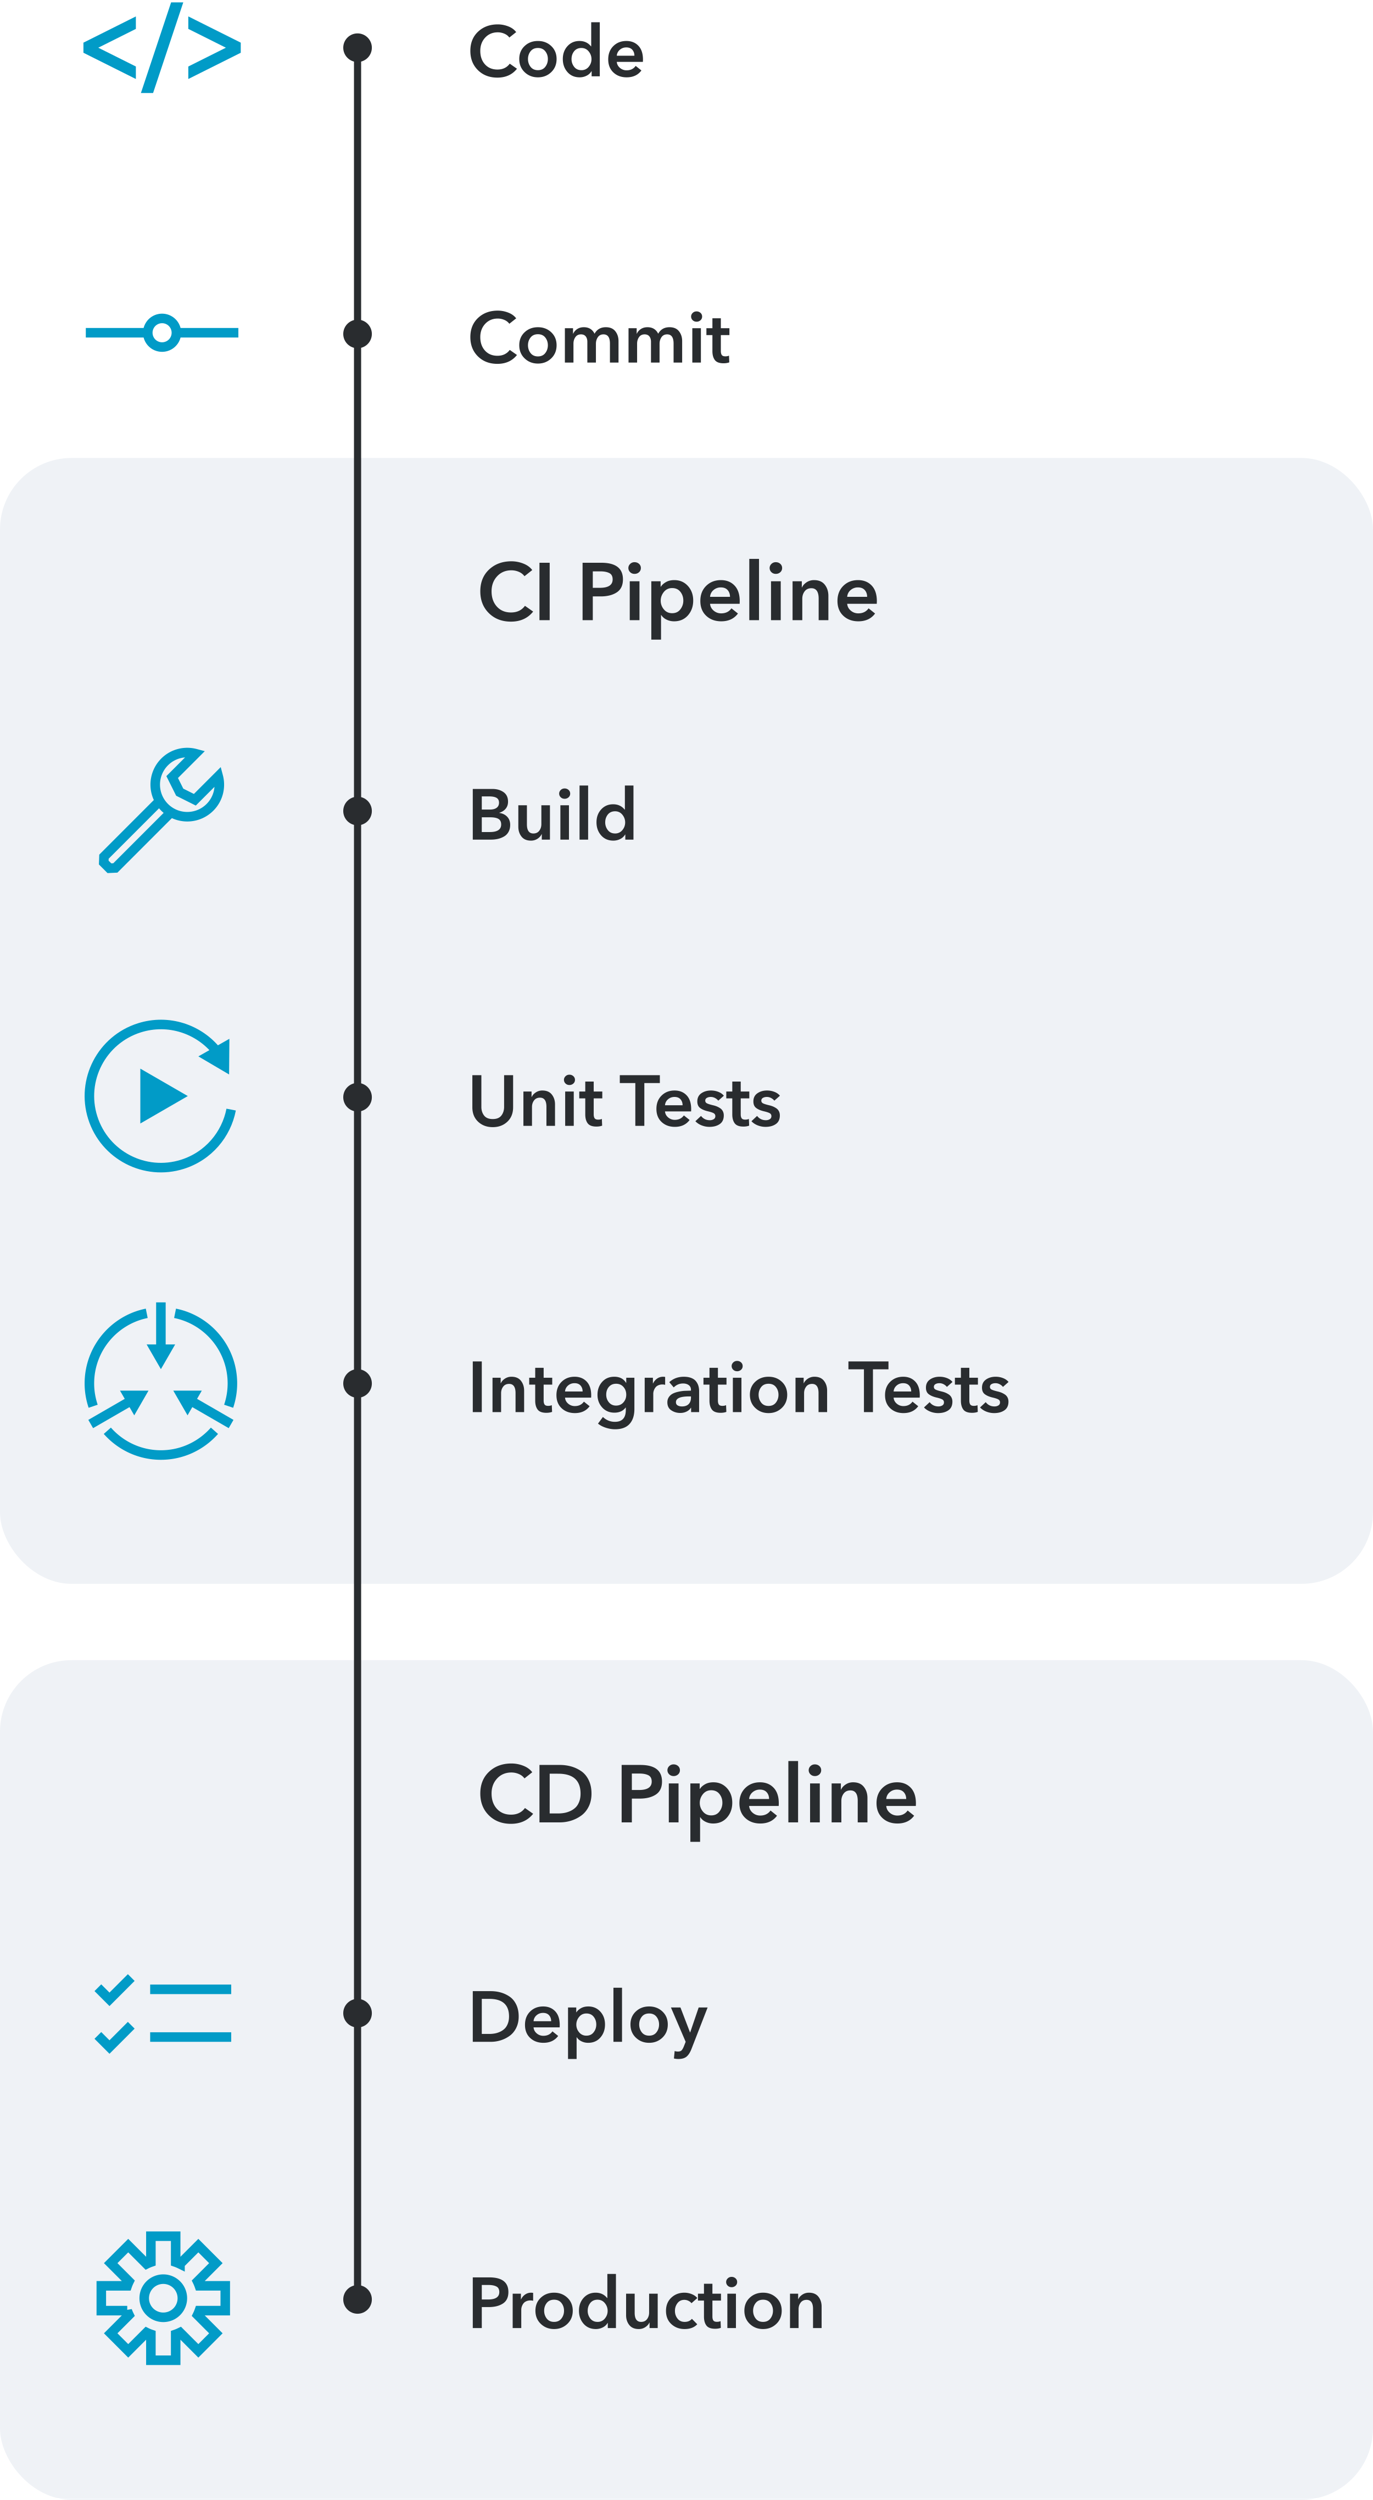 <svg xmlns="http://www.w3.org/2000/svg" width="288" height="524" xmlns:v="https://vecta.io/nano"><style><![CDATA[.B{stroke:#019bc7}.C{stroke-width:2}.D{fill:#292c2f}.E{fill-rule:nonzero}.F{fill:#019bc7}]]></style><g fill="none" fill-rule="evenodd"><g fill="#6081a1"><rect opacity=".099" y="96" width="288" height="236" rx="15"/><rect opacity=".099" y="348" width="288" height="176" rx="15"/></g><g class="D"><path d="M111.645 119.494l-1.632 1.292c-.295-.408-.694-.717-1.199-.927a3.97 3.97 0 0 0-1.538-.314c-1.224 0-2.224.419-3.001 1.258s-1.164 1.887-1.164 3.145c0 1.315.371 2.383 1.114 3.204s1.731 1.232 2.966 1.232c1.269 0 2.244-.465 2.924-1.394l1.717 1.207c-1.122 1.405-2.675 2.108-4.658 2.108-1.881 0-3.423-.592-4.624-1.776s-1.802-2.711-1.802-4.582c0-1.893.615-3.414 1.844-4.565s2.791-1.725 4.683-1.725a6.84 6.84 0 0 1 2.474.468c.81.312 1.442.768 1.895 1.368zM113.158 130v-12.036h2.142V130h-2.142zm9.044 0v-12.036h3.927c3.026 0 4.539 1.162 4.539 3.485 0 1.247-.431 2.153-1.292 2.72s-1.989.85-3.383.85h-1.649V130h-2.142zm2.142-6.783h1.496c1.779 0 2.669-.589 2.669-1.768 0-.646-.235-1.088-.705-1.326s-1.102-.357-1.895-.357h-1.564v3.451zm7.752 6.783v-8.16h2.04V130h-2.04zm.085-10.064a1.19 1.19 0 0 1-.374-.867c0-.329.125-.615.374-.859a1.26 1.26 0 0 1 .918-.365c.374 0 .688.116.944.349a1.13 1.13 0 0 1 .383.876 1.13 1.13 0 0 1-.383.876c-.256.233-.569.349-.944.349-.363 0-.669-.119-.918-.357zm4.437 1.904h1.955v1.139h.051c.238-.374.598-.697 1.079-.969s1.062-.408 1.743-.408c1.156 0 2.105.408 2.847 1.224s1.114 1.836 1.114 3.06-.365 2.255-1.097 3.094-1.703 1.258-2.915 1.258c-.567 0-1.094-.119-1.581-.357a2.7 2.7 0 0 1-1.122-.969h-.034v5.168h-2.04v-12.24zm6.086 5.899a2.91 2.91 0 0 0 .629-1.853c0-.703-.207-1.315-.62-1.836s-.989-.782-1.726-.782c-.714 0-1.292.272-1.734.816s-.663 1.156-.663 1.836a2.77 2.77 0 0 0 .663 1.819c.442.533 1.02.799 1.734.799.737 0 1.309-.266 1.717-.799zm6.239-2.635h4.182c0-.567-.164-1.037-.493-1.411s-.805-.561-1.428-.561a2.28 2.28 0 0 0-1.547.561 2.01 2.01 0 0 0-.714 1.411zm6.222.918l-.017.544h-6.205c.045.567.295 1.043.748 1.428s.98.578 1.581.578c.941 0 1.66-.351 2.159-1.054l1.36 1.088c-.805 1.088-1.972 1.632-3.502 1.632-1.281 0-2.332-.385-3.153-1.156s-1.233-1.808-1.233-3.111.408-2.357 1.224-3.162 1.847-1.207 3.094-1.207c1.179 0 2.131.38 2.856 1.139s1.088 1.853 1.088 3.281zm2.006 3.978v-12.852h2.04V130h-2.04zm4.556 0v-8.16h2.04V130h-2.04zm.085-10.064a1.19 1.19 0 0 1-.374-.867c0-.329.125-.615.374-.859a1.26 1.26 0 0 1 .918-.365c.374 0 .688.116.944.349a1.13 1.13 0 0 1 .383.876 1.13 1.13 0 0 1-.383.876c-.256.233-.569.349-.944.349-.363 0-.669-.119-.918-.357zM166.249 130v-8.16h1.938v1.309h.034c.193-.431.518-.796.977-1.096a2.78 2.78 0 0 1 1.555-.451c.997 0 1.748.32 2.252.96s.757 1.419.757 2.338v5.1h-2.04v-4.522c0-1.451-.51-2.176-1.53-2.176-.612 0-1.082.218-1.411.655s-.493.955-.493 1.555V130h-2.04zm11.458-4.896h4.182c0-.567-.164-1.037-.493-1.411s-.805-.561-1.428-.561a2.28 2.28 0 0 0-1.547.561 2.01 2.01 0 0 0-.714 1.411zm6.222.918l-.017.544h-6.205c.045.567.295 1.043.748 1.428s.98.578 1.581.578c.941 0 1.66-.351 2.159-1.054l1.36 1.088c-.805 1.088-1.972 1.632-3.502 1.632-1.281 0-2.332-.385-3.154-1.156s-1.232-1.808-1.232-3.111.408-2.357 1.224-3.162 1.847-1.207 3.094-1.207c1.179 0 2.131.38 2.856 1.139s1.088 1.853 1.088 3.281zm-72.284 245.472l-1.632 1.292c-.295-.408-.694-.717-1.199-.926a3.99 3.99 0 0 0-1.538-.315c-1.224 0-2.224.419-3.001 1.258s-1.164 1.887-1.164 3.145c0 1.315.371 2.383 1.114 3.204s1.731 1.233 2.966 1.233c1.269 0 2.244-.465 2.924-1.394l1.717 1.207c-1.122 1.405-2.675 2.108-4.658 2.108-1.881 0-3.423-.592-4.624-1.776s-1.802-2.711-1.802-4.582c0-1.893.615-3.414 1.844-4.564s2.791-1.726 4.683-1.726a6.84 6.84 0 0 1 2.474.467c.81.312 1.442.768 1.895 1.369zM113.158 382v-12.036h4.267a8.78 8.78 0 0 1 2.38.315 7.15 7.15 0 0 1 2.108.986c.657.448 1.181 1.077 1.573 1.887s.587 1.754.587 2.831c0 1.009-.195 1.91-.587 2.703s-.912 1.425-1.564 1.895-1.36.824-2.125 1.063a7.9 7.9 0 0 1-2.371.357h-4.267zm2.142-1.87h1.785a7.26 7.26 0 0 0 1.335-.119 5.18 5.18 0 0 0 1.267-.417 3.82 3.82 0 0 0 1.079-.748c.3-.3.544-.697.731-1.19s.281-1.051.281-1.674c0-2.788-1.564-4.182-4.692-4.182H115.3v8.33zm15.096 1.87v-12.036h3.927c3.026 0 4.539 1.162 4.539 3.485 0 1.247-.431 2.153-1.292 2.72s-1.989.85-3.383.85h-1.649V382h-2.142zm2.142-6.783h1.496c1.779 0 2.669-.589 2.669-1.768 0-.646-.235-1.088-.706-1.326s-1.102-.357-1.895-.357h-1.564v3.451zM140.29 382v-8.16h2.04V382h-2.04zm.085-10.064a1.19 1.19 0 0 1-.374-.867 1.16 1.16 0 0 1 .374-.858c.249-.243.555-.365.918-.365.374 0 .688.116.944.348a1.13 1.13 0 0 1 .382.876 1.13 1.13 0 0 1-.382.875 1.35 1.35 0 0 1-.944.349c-.363 0-.669-.119-.918-.357zm4.437 1.904h1.955v1.139h.051c.238-.374.598-.697 1.079-.969s1.062-.408 1.742-.408c1.156 0 2.105.408 2.848 1.224s1.113 1.836 1.113 3.06-.365 2.255-1.096 3.094-1.703 1.258-2.916 1.258c-.567 0-1.094-.119-1.581-.357a2.7 2.7 0 0 1-1.122-.969h-.034v5.168h-2.04v-12.24zm6.086 5.899a2.91 2.91 0 0 0 .629-1.853c0-.703-.207-1.315-.62-1.836s-.989-.782-1.725-.782c-.714 0-1.292.272-1.734.816s-.663 1.156-.663 1.836a2.77 2.77 0 0 0 .663 1.819c.442.533 1.02.799 1.734.799.737 0 1.309-.266 1.717-.799zm6.239-2.635h4.182c0-.567-.164-1.037-.493-1.411s-.805-.561-1.428-.561a2.28 2.28 0 0 0-1.547.561 2.01 2.01 0 0 0-.714 1.411zm6.222.918l-.017.544h-6.205c.045.567.295 1.043.748 1.428s.98.578 1.581.578c.941 0 1.66-.351 2.159-1.054l1.36 1.088c-.805 1.088-1.972 1.632-3.502 1.632-1.281 0-2.332-.385-3.154-1.156s-1.232-1.808-1.232-3.111.408-2.357 1.224-3.162 1.847-1.207 3.094-1.207c1.179 0 2.131.38 2.856 1.139s1.088 1.853 1.088 3.281zm2.006 3.978v-12.852h2.04V382h-2.04zm4.556 0v-8.16h2.04V382h-2.04zm.085-10.064a1.19 1.19 0 0 1-.374-.867 1.16 1.16 0 0 1 .374-.858c.249-.243.555-.365.918-.365.374 0 .688.116.944.348a1.13 1.13 0 0 1 .382.876 1.13 1.13 0 0 1-.382.875 1.35 1.35 0 0 1-.944.349c-.363 0-.669-.119-.918-.357zM174.443 382v-8.16h1.938v1.309h.034c.193-.431.518-.796.978-1.096a2.78 2.78 0 0 1 1.555-.451c.997 0 1.748.32 2.252.961s.756 1.419.756 2.337v5.1h-2.04v-4.522c0-1.451-.51-2.176-1.53-2.176-.612 0-1.082.218-1.411.654s-.493.955-.493 1.555V382h-2.04zm11.458-4.896h4.182c0-.567-.164-1.037-.493-1.411s-.805-.561-1.428-.561a2.28 2.28 0 0 0-1.547.561 2.01 2.01 0 0 0-.714 1.411zm6.222.918l-.017.544h-6.205c.045.567.295 1.043.748 1.428s.98.578 1.581.578c.941 0 1.66-.351 2.159-1.054l1.36 1.088c-.805 1.088-1.972 1.632-3.502 1.632-1.281 0-2.332-.385-3.154-1.156s-1.233-1.808-1.233-3.111.408-2.357 1.224-3.162 1.847-1.207 3.094-1.207c1.179 0 2.131.38 2.856 1.139s1.088 1.853 1.088 3.281z" class="E"/><circle cx="75" cy="10" r="3"/></g><path d="M18 9.25v1.499l10 5.001v-1.501L19.5 10 28 5.75v-1.5zm22-3.5L48.501 10 40 14.25v1.5l10.001-5.001V9.25L40 4.25zM36.25 1l-6 18h1.5l5.999-18z" class="B F"/><g class="D"><path d="M108.275 6.73l-1.44 1.14c-.26-.36-.612-.632-1.057-.817s-.897-.277-1.358-.277c-1.08 0-1.962.37-2.648 1.11s-1.027 1.665-1.027 2.775c0 1.16.327 2.102.983 2.828s1.527 1.087 2.617 1.087c1.12 0 1.98-.41 2.58-1.23l1.515 1.065c-.99 1.24-2.36 1.86-4.11 1.86-1.66 0-3.02-.522-4.08-1.567s-1.59-2.392-1.59-4.043c0-1.67.542-3.012 1.627-4.027s2.462-1.523 4.133-1.523c.74 0 1.467.137 2.183.413s1.272.677 1.672 1.207zm.645 5.64c0-1.11.375-2.017 1.125-2.722s1.68-1.058 2.79-1.058 2.04.352 2.79 1.058 1.125 1.612 1.125 2.723c0 1.12-.377 2.04-1.132 2.76s-1.682 1.08-2.783 1.08-2.027-.36-2.782-1.08-1.132-1.64-1.132-2.76zm2.37-1.62c-.36.46-.54 1-.54 1.62s.18 1.165.54 1.635.875.705 1.545.705 1.185-.235 1.545-.705.54-1.015.54-1.635-.18-1.16-.54-1.62-.875-.69-1.545-.69-1.185.23-1.545.69zm14.52-6.09V16h-1.71v-1.08h-.03a2.42 2.42 0 0 1-1.035.952c-.45.225-.93.338-1.44.338-1.07 0-1.927-.37-2.573-1.11s-.967-1.65-.967-2.73.327-1.98.982-2.7 1.492-1.08 2.513-1.08c1.01 0 1.815.375 2.415 1.125h.045V4.66h1.8zm-5.385 6.09c-.36.46-.54 1-.54 1.62a2.59 2.59 0 0 0 .547 1.635c.365.47.872.705 1.522.705a1.89 1.89 0 0 0 1.53-.705c.39-.47.585-1.005.585-1.605s-.195-1.14-.585-1.62-.9-.72-1.53-.72c-.65 0-1.16.23-1.53.69zm8.955.93h3.69c0-.5-.145-.915-.435-1.245s-.71-.495-1.26-.495c-.53 0-.985.165-1.365.495s-.59.745-.63 1.245zm5.49.81l-.015.48h-5.475c.04.5.26.92.66 1.26a2.09 2.09 0 0 0 1.395.51c.83 0 1.465-.31 1.905-.93l1.2.96c-.71.96-1.74 1.44-3.09 1.44-1.13 0-2.057-.34-2.782-1.02s-1.088-1.595-1.088-2.745.36-2.08 1.08-2.79 1.63-1.065 2.73-1.065c1.04 0 1.88.335 2.52 1.005s.96 1.635.96 2.895z" class="E"/><circle cx="75" cy="70" r="3"/></g><g class="B C"><path d="M37 69.75a3 3 0 1 0-6 0 3 3 0 1 0 6 0z"/><path d="M50 69.75H37m-6 0H18"/></g><g class="D"><path d="M108.275 66.73l-1.44 1.14c-.26-.36-.612-.632-1.057-.818s-.897-.277-1.358-.277c-1.08 0-1.962.37-2.648 1.11s-1.027 1.665-1.027 2.775c0 1.16.327 2.102.983 2.828s1.527 1.088 2.617 1.088c1.12 0 1.98-.41 2.58-1.23l1.515 1.065c-.99 1.24-2.36 1.86-4.11 1.86-1.66 0-3.02-.522-4.08-1.567s-1.59-2.392-1.59-4.043c0-1.67.542-3.012 1.627-4.028s2.462-1.522 4.133-1.522c.74 0 1.467.137 2.183.413s1.272.677 1.672 1.207zm.645 5.64c0-1.11.375-2.017 1.125-2.722s1.68-1.058 2.79-1.058 2.04.352 2.79 1.058 1.125 1.612 1.125 2.722c0 1.12-.377 2.04-1.132 2.76s-1.682 1.08-2.783 1.08-2.027-.36-2.782-1.08-1.132-1.64-1.132-2.76zm2.37-1.62c-.36.46-.54 1-.54 1.62s.18 1.165.54 1.635.875.705 1.545.705 1.185-.235 1.545-.705.54-1.015.54-1.635-.18-1.16-.54-1.62-.875-.69-1.545-.69-1.185.23-1.545.69zm15.795-2.16c.88 0 1.542.282 1.987.847s.668 1.252.668 2.063V76h-1.8v-3.99c0-1.28-.45-1.92-1.35-1.92-.52 0-.915.197-1.185.593S125 71.54 125 72.07V76h-1.8v-4.35c0-.47-.112-.847-.338-1.133s-.557-.427-.998-.427c-.51 0-.9.192-1.17.578s-.405.842-.405 1.372V76h-1.8v-7.2h1.71v1.155h.03a2.24 2.24 0 0 1 .84-.975c.39-.26.855-.39 1.395-.39 1.05 0 1.8.455 2.25 1.365.5-.91 1.29-1.365 2.37-1.365zm13.35 0c.88 0 1.542.282 1.988.847s.667 1.252.667 2.063V76h-1.8v-3.99c0-1.28-.45-1.92-1.35-1.92-.52 0-.915.197-1.185.593s-.405.857-.405 1.387V76h-1.8v-4.35c0-.47-.112-.847-.338-1.133s-.557-.427-.998-.427c-.51 0-.9.192-1.17.578s-.405.842-.405 1.372V76h-1.8v-7.2h1.71v1.155h.03a2.24 2.24 0 0 1 .84-.975c.39-.26.855-.39 1.395-.39 1.05 0 1.8.455 2.25 1.365.5-.91 1.29-1.365 2.37-1.365zM145.22 76v-7.2h1.8V76h-1.8zm.075-8.88a1.05 1.05 0 0 1-.33-.765c0-.29.11-.542.33-.758s.49-.322.81-.322a1.19 1.19 0 0 1 .833.307 1 1 0 0 1 .338.773 1 1 0 0 1-.338.772 1.19 1.19 0 0 1-.833.308c-.32 0-.59-.105-.81-.315zm4.14 3.12h-1.26V68.8h1.26v-2.085h1.77V68.8h1.8v1.44h-1.8v3.345c0 .36.065.635.195.825s.38.285.75.285c.31 0 .565-.05.765-.15l.06 1.41c-.34.13-.74.195-1.2.195-.88 0-1.49-.227-1.83-.683s-.51-1.077-.51-1.868v-3.36z" class="E"/><circle cx="75" cy="170" r="3"/></g><g class="B C"><path d="M35.51 170.625l-11.313 11.313-1.247.058-1.188-1.19.045-1.234 11.325-11.325"/><path d="M45.779 162.735l-4.908 4.908-3.171-1.586-1.585-3.171 4.907-4.907c-2.243-.598-4.733-.023-6.493 1.736a6.73 6.73 0 0 0 0 9.513c2.627 2.628 6.886 2.628 9.513 0 1.759-1.759 2.335-4.25 1.737-6.493z"/></g><g class="D"><path d="M99.17 176v-10.62h4.14c.9 0 1.667.22 2.302.66s.953 1.11.953 2.01c0 .58-.165 1.07-.495 1.47s-.78.685-1.35.855v.03c.69.09 1.245.355 1.665.795s.63 1.01.63 1.71c0 .55-.112 1.032-.338 1.448s-.532.737-.922.967a4.6 4.6 0 0 1-1.275.51c-.46.11-.955.165-1.485.165H99.17zm1.89-9.06v2.76h1.68c.63 0 1.11-.125 1.44-.375s.495-.605.495-1.065c0-.47-.17-.807-.51-1.012s-.87-.308-1.59-.308h-1.515zm0 4.38v3.09h1.695c1.58 0 2.37-.53 2.37-1.59 0-.54-.185-.925-.555-1.155s-.95-.345-1.74-.345h-1.77zm14.295-2.52v7.2h-1.71v-1.155h-.03c-.17.38-.457.702-.862.968a2.45 2.45 0 0 1-1.373.398c-.88 0-1.542-.282-1.987-.847s-.668-1.252-.668-2.062v-4.5h1.8v3.99c0 1.28.45 1.92 1.35 1.92.54 0 .955-.192 1.245-.578s.435-.842.435-1.373v-3.96h1.8zm2.19 7.2v-7.2h1.8v7.2h-1.8zm.075-8.88a1.05 1.05 0 0 1-.33-.765c0-.29.11-.542.33-.757s.49-.322.81-.322a1.19 1.19 0 0 1 .832.308 1 1 0 0 1 .337.772 1 1 0 0 1-.337.773 1.19 1.19 0 0 1-.832.308c-.32 0-.59-.105-.81-.315zm3.945 8.88v-11.34h1.8V176h-1.8zm11.31-11.34V176h-1.71v-1.08h-.03a2.42 2.42 0 0 1-1.035.952c-.45.225-.93.338-1.44.338-1.07 0-1.927-.37-2.572-1.11s-.968-1.65-.968-2.73.327-1.98.983-2.7 1.492-1.08 2.513-1.08c1.01 0 1.815.375 2.415 1.125h.045v-5.055h1.8zm-5.385 6.09c-.36.46-.54 1-.54 1.62a2.59 2.59 0 0 0 .547 1.635c.365.47.872.705 1.522.705a1.89 1.89 0 0 0 1.53-.705c.39-.47.585-1.005.585-1.605s-.195-1.14-.585-1.62-.9-.72-1.53-.72c-.65 0-1.16.23-1.53.69z" class="E"/><circle cx="75" cy="422" r="3"/></g><g class="B"><path d="M20.53 416.661l2.435 2.435 4.565-4.566m-7 12.131l2.435 2.435 4.565-4.566" class="C"/><path d="M32 416.5h16v1H32zm0 10h16v1H32z" fill="#d8d8d8"/></g><g class="D"><path d="M99.17 428v-10.62h3.765c.74 0 1.44.092 2.1.278s1.28.475 1.86.87 1.042.95 1.388 1.665.517 1.547.517 2.498c0 .89-.172 1.685-.517 2.385s-.805 1.257-1.38 1.673-1.2.727-1.875.938-1.372.315-2.093.315H99.17zm1.89-1.65h1.575c.41 0 .802-.035 1.177-.105a4.57 4.57 0 0 0 1.118-.368 3.37 3.37 0 0 0 .952-.66c.265-.265.48-.615.645-1.05s.248-.927.248-1.478c0-2.46-1.38-3.69-4.14-3.69h-1.575v7.35zm10.86-2.67h3.69c0-.5-.145-.915-.435-1.245s-.71-.495-1.26-.495c-.53 0-.985.165-1.365.495s-.59.745-.63 1.245zm5.49.81l-.015.48h-5.475c.04.5.26.92.66 1.26a2.09 2.09 0 0 0 1.395.51c.83 0 1.465-.31 1.905-.93l1.2.96c-.71.96-1.74 1.44-3.09 1.44-1.13 0-2.057-.34-2.782-1.02s-1.087-1.595-1.087-2.745.36-2.08 1.08-2.79 1.63-1.065 2.73-1.065c1.04 0 1.88.335 2.52 1.005s.96 1.635.96 2.895zm1.74-3.69h1.725v1.005h.045c.21-.33.527-.615.953-.855s.937-.36 1.537-.36c1.02 0 1.857.36 2.513 1.08s.983 1.62.983 2.7-.322 1.99-.968 2.73-1.502 1.11-2.573 1.11c-.5 0-.965-.105-1.395-.315s-.76-.495-.99-.855h-.03v4.56h-1.8v-10.8zm5.37 5.205c.37-.47.555-1.015.555-1.635s-.182-1.16-.547-1.62-.872-.69-1.523-.69c-.63 0-1.14.24-1.53.72s-.585 1.02-.585 1.62.195 1.135.585 1.605a1.89 1.89 0 0 0 1.53.705c.65 0 1.155-.235 1.515-.705zm4.155 1.995v-11.34h1.8V428h-1.8zm3.57-3.63c0-1.11.375-2.017 1.125-2.723s1.68-1.058 2.79-1.058 2.04.352 2.79 1.058 1.125 1.612 1.125 2.723c0 1.12-.377 2.04-1.132 2.76s-1.682 1.08-2.782 1.08-2.027-.36-2.782-1.08-1.132-1.64-1.132-2.76zm2.37-1.62c-.36.46-.54 1-.54 1.62s.18 1.165.54 1.635.875.705 1.545.705 1.185-.235 1.545-.705.54-1.015.54-1.635-.18-1.16-.54-1.62-.875-.69-1.545-.69-1.185.23-1.545.69zm9.21 5.25l-3.09-7.2h1.995l2.01 5.235h.03l1.785-5.235h1.875l-3.405 8.745c-.28.71-.617 1.23-1.013 1.56s-.967.495-1.717.495c-.33 0-.64-.035-.93-.105l.15-1.56c.22.07.445.105.675.105.36 0 .62-.082.78-.248s.325-.457.495-.877l.36-.915z" class="E"/><circle cx="75" cy="482" r="3"/></g><g class="B C"><path d="M47.25 484.35v-5.2h-5.44c-.108-.311-.234-.612-.377-.905l3.848-3.849-3.677-3.676-3.848 3.848a8 8 0 0 0-.906-.377v-5.441h-5.2v5.441a8 8 0 0 0-.906.377l-3.848-3.848-3.677 3.676 3.848 3.849c-.143.293-.269.594-.377.905h-5.44v5.2h5.44a8.11 8.11 0 0 0 .377.906l-3.848 3.848 3.677 3.678 3.848-3.849a7.82 7.82 0 0 0 .906.377v5.44h5.2v-5.44a7.82 7.82 0 0 0 .906-.377l3.848 3.849 3.677-3.678-3.848-3.848a8.11 8.11 0 0 0 .377-.906h5.44z"/><path d="M38.25 481.75a4 4 0 1 0-8 0 4 4 0 1 0 8 0z"/></g><g class="D"><path d="M99.17 488v-10.62h3.465c2.67 0 4.005 1.025 4.005 3.075 0 1.1-.38 1.9-1.14 2.4s-1.755.75-2.985.75h-1.455V488h-1.89zm1.89-5.985h1.32c1.57 0 2.355-.52 2.355-1.56 0-.57-.207-.96-.623-1.17s-.972-.315-1.672-.315h-1.38v3.045zm6.48 5.985v-7.2h1.725v1.2h.03a2.5 2.5 0 0 1 .855-1.027c.37-.255.785-.383 1.245-.383.17 0 .315.015.435.045v1.65a2.3 2.3 0 0 0-.555-.075 2.13 2.13 0 0 0-.825.15c-.24.1-.427.225-.562.375s-.245.317-.33.502a2.31 2.31 0 0 0-.172.502c-.03.15-.045.285-.045.405V488h-1.8zm4.77-3.63c0-1.11.375-2.017 1.125-2.723s1.68-1.058 2.79-1.058 2.04.352 2.79 1.058 1.125 1.612 1.125 2.723c0 1.12-.377 2.04-1.133 2.76s-1.682 1.08-2.782 1.08-2.027-.36-2.782-1.08-1.132-1.64-1.132-2.76zm2.37-1.62c-.36.46-.54 1-.54 1.62s.18 1.165.54 1.635.875.705 1.545.705 1.185-.235 1.545-.705.54-1.015.54-1.635-.18-1.16-.54-1.62-.875-.69-1.545-.69-1.185.23-1.545.69zm14.52-6.09V488h-1.71v-1.08h-.03a2.42 2.42 0 0 1-1.035.952c-.45.225-.93.337-1.44.337-1.07 0-1.927-.37-2.573-1.11s-.968-1.65-.968-2.73.327-1.98.983-2.7 1.492-1.08 2.513-1.08c1.01 0 1.815.375 2.415 1.125h.045v-5.055h1.8zm-5.385 6.09c-.36.46-.54 1-.54 1.62a2.59 2.59 0 0 0 .547 1.635c.365.47.872.705 1.522.705a1.89 1.89 0 0 0 1.53-.705c.39-.47.585-1.005.585-1.605s-.195-1.14-.585-1.62-.9-.72-1.53-.72c-.65 0-1.16.23-1.53.69zm14.145-1.95v7.2h-1.71v-1.155h-.03c-.17.38-.457.702-.862.967a2.45 2.45 0 0 1-1.373.397c-.88 0-1.542-.282-1.988-.847s-.668-1.252-.668-2.062v-4.5h1.8v3.99c0 1.28.45 1.92 1.35 1.92.54 0 .955-.192 1.245-.577s.435-.842.435-1.373v-3.96h1.8zm8.31.915l-1.23 1.08c-.14-.2-.35-.367-.63-.502a1.95 1.95 0 0 0-.855-.203c-.62 0-1.105.232-1.455.698s-.525 1.002-.525 1.612c0 .62.18 1.16.54 1.62s.86.69 1.5.69c.66 0 1.165-.215 1.515-.645l1.125 1.14c-.62.67-1.505 1.005-2.655 1.005-1.1 0-2.025-.345-2.775-1.035s-1.125-1.615-1.125-2.775c0-1.14.37-2.06 1.11-2.76s1.655-1.05 2.745-1.05c.53 0 1.045.1 1.545.3s.89.475 1.17.825zm1.395.525h-1.26v-1.44h1.26v-2.085h1.77v2.085h1.8v1.44h-1.8v3.345c0 .36.065.635.195.825s.38.285.75.285c.31 0 .565-.05.765-.15l.06 1.41c-.34.13-.74.195-1.2.195-.88 0-1.49-.227-1.83-.683s-.51-1.077-.51-1.867v-3.36zm4.905 5.76v-7.2h1.8v7.2h-1.8zm.075-8.88a1.05 1.05 0 0 1-.33-.765c0-.29.11-.542.33-.757s.49-.323.81-.323a1.19 1.19 0 0 1 .832.308 1 1 0 0 1 .338.773 1 1 0 0 1-.338.772 1.19 1.19 0 0 1-.832.308c-.32 0-.59-.105-.81-.315zm3.495 5.25c0-1.11.375-2.017 1.125-2.723s1.68-1.058 2.79-1.058 2.04.352 2.79 1.058 1.125 1.612 1.125 2.723c0 1.12-.377 2.04-1.132 2.76s-1.682 1.08-2.782 1.08-2.027-.36-2.782-1.08-1.133-1.64-1.133-2.76zm2.37-1.62c-.36.46-.54 1-.54 1.62s.18 1.165.54 1.635.875.705 1.545.705 1.185-.235 1.545-.705.54-1.015.54-1.635-.18-1.16-.54-1.62-.875-.69-1.545-.69-1.185.23-1.545.69zm7.2 5.25v-7.2h1.71v1.155h.03c.17-.38.457-.702.863-.967a2.45 2.45 0 0 1 1.373-.398c.88 0 1.542.282 1.988.848s.667 1.252.667 2.063v4.5h-1.8v-3.99c0-1.28-.45-1.92-1.35-1.92-.54 0-.955.192-1.245.578s-.435.842-.435 1.373V488h-1.8z" class="E"/><circle cx="75" cy="230" r="3"/></g><path d="M45.537 220.465c-3.752-4.758-10.189-6.949-16.31-5.012-7.897 2.499-12.274 10.929-9.774 18.827s10.929 12.274 18.827 9.774c5.43-1.718 9.195-6.239 10.206-11.464" class="B C"/><path d="M48.116 217.75l-.062 7.478-6.445-3.791zm-8.723 12.004l-9.958-5.75v11.5z" class="F"/><g class="D"><path d="M107.63 225.38v6.72c0 1.26-.402 2.27-1.207 3.03s-1.827 1.14-3.067 1.14-2.262-.38-3.068-1.14-1.207-1.77-1.207-3.03v-6.72h1.89v6.645c0 .71.19 1.312.57 1.808s.985.742 1.815.742 1.435-.247 1.815-.742.57-1.097.57-1.808v-6.645h1.89zm2.16 10.62v-7.2h1.71v1.155h.03c.17-.38.457-.702.862-.967a2.45 2.45 0 0 1 1.373-.398c.88 0 1.542.282 1.987.847s.668 1.252.668 2.063v4.5h-1.8v-3.99c0-1.28-.45-1.92-1.35-1.92-.54 0-.955.192-1.245.577s-.435.842-.435 1.373V236h-1.8zm8.76 0v-7.2h1.8v7.2h-1.8zm.075-8.88a1.05 1.05 0 0 1-.33-.765c0-.29.11-.542.33-.757s.49-.322.81-.322a1.19 1.19 0 0 1 .832.308 1 1 0 0 1 .338.772 1 1 0 0 1-.338.773 1.19 1.19 0 0 1-.832.308c-.32 0-.59-.105-.81-.315zm4.14 3.12h-1.26v-1.44h1.26v-2.085h1.77v2.085h1.8v1.44h-1.8v3.345c0 .36.065.635.195.825s.38.285.75.285c.31 0 .565-.05.765-.15l.06 1.41c-.34.13-.74.195-1.2.195-.88 0-1.49-.227-1.83-.683s-.51-1.077-.51-1.868v-3.36zm10.5 5.76v-8.97h-3.255v-1.65h8.4v1.65h-3.255V236h-1.89zm6.225-4.32h3.69c0-.5-.145-.915-.435-1.245s-.71-.495-1.26-.495c-.53 0-.985.165-1.365.495s-.59.745-.63 1.245zm5.49.81l-.015.48h-5.475c.04.5.26.92.66 1.26a2.09 2.09 0 0 0 1.395.51c.83 0 1.465-.31 1.905-.93l1.2.96c-.71.96-1.74 1.44-3.09 1.44-1.13 0-2.057-.34-2.782-1.02s-1.088-1.595-1.088-2.745.36-2.08 1.08-2.79 1.63-1.065 2.73-1.065c1.04 0 1.88.335 2.52 1.005s.96 1.635.96 2.895zm6.855-2.805l-1.17 1.035c-.17-.22-.395-.405-.675-.555s-.58-.225-.9-.225-.592.065-.817.195a.63.63 0 0 0-.338.585c0 .25.115.435.345.555s.635.25 1.215.39c.31.07.585.152.825.248s.482.222.728.383.435.37.57.63.202.555.202.885c0 .82-.282 1.425-.847 1.815s-1.282.585-2.153.585a4.44 4.44 0 0 1-1.65-.315c-.53-.21-.965-.5-1.305-.87l1.185-1.11c.46.6 1.075.9 1.845.9.31 0 .58-.07.81-.21s.345-.355.345-.645c0-.28-.122-.487-.368-.623s-.672-.272-1.282-.412c-.65-.16-1.167-.387-1.553-.683s-.577-.747-.577-1.358c0-.75.28-1.32.84-1.71s1.235-.585 2.025-.585c.54 0 1.055.095 1.545.285s.875.46 1.155.81zm1.77.555h-1.26v-1.44h1.26v-2.085h1.77v2.085h1.8v1.44h-1.8v3.345c0 .36.065.635.195.825s.38.285.75.285c.31 0 .565-.05.765-.15l.06 1.41c-.34.13-.74.195-1.2.195-.88 0-1.49-.227-1.83-.683s-.51-1.077-.51-1.868v-3.36zm9.99-.555l-1.17 1.035c-.17-.22-.395-.405-.675-.555s-.58-.225-.9-.225-.592.065-.817.195a.63.63 0 0 0-.338.585c0 .25.115.435.345.555s.635.25 1.215.39c.31.07.585.152.825.248s.482.222.727.383.435.37.57.63.203.555.203.885c0 .82-.282 1.425-.848 1.815s-1.282.585-2.152.585a4.44 4.44 0 0 1-1.65-.315c-.53-.21-.965-.5-1.305-.87l1.185-1.11c.46.6 1.075.9 1.845.9.31 0 .58-.07.81-.21s.345-.355.345-.645c0-.28-.122-.487-.368-.623s-.672-.272-1.282-.412c-.65-.16-1.167-.387-1.553-.683s-.577-.747-.577-1.358c0-.75.28-1.32.84-1.71s1.235-.585 2.025-.585c.54 0 1.055.095 1.545.285s.875.46 1.155.81z" class="E"/><circle cx="75" cy="290" r="3"/></g><path d="M33.75 273v9.694" class="B C"/><path d="M30.758 281.819L33.75 287l2.991-5.181z" class="F"/><path d="M19.027 298.5l8.396-4.848" class="B C"/><path d="M28.161 296.682l2.991-5.182H25.17z" class="F"/><path d="M48.473 298.5l-8.396-4.848" class="B C"/><path d="M42.331 291.499l-5.983.001 2.991 5.181z" class="F"/><path d="M47.96 294.775a14.94 14.94 0 0 0 .79-4.775c0-7.267-5.169-13.325-12.03-14.704m-14.205 24.619C25.263 303.026 29.272 305 33.75 305s8.488-1.974 11.236-5.085M30.78 275.297c-6.861 1.378-12.03 7.436-12.03 14.703 0 1.672.285 3.275.79 4.776" class="B C"/><path d="M99.17 296v-10.62h1.89V296h-1.89zm4.14 0v-7.2h1.71v1.155h.03c.17-.38.457-.702.862-.967a2.45 2.45 0 0 1 1.373-.398c.88 0 1.542.282 1.987.848s.668 1.252.668 2.063v4.5h-1.8v-3.99c0-1.28-.45-1.92-1.35-1.92-.54 0-.955.192-1.245.578s-.435.842-.435 1.373V296h-1.8zm8.955-5.76h-1.26v-1.44h1.26v-2.085h1.77v2.085h1.8v1.44h-1.8v3.345c0 .36.065.635.195.825s.38.285.75.285c.31 0 .565-.05.765-.15l.06 1.41c-.34.13-.74.195-1.2.195-.88 0-1.49-.227-1.83-.683s-.51-1.077-.51-1.867v-3.36zm6.255 1.44h3.69c0-.5-.145-.915-.435-1.245s-.71-.495-1.26-.495c-.53 0-.985.165-1.365.495s-.59.745-.63 1.245zm5.49.81l-.015.48h-5.475c.04.5.26.92.66 1.26a2.09 2.09 0 0 0 1.395.51c.83 0 1.465-.31 1.905-.93l1.2.96c-.71.96-1.74 1.44-3.09 1.44-1.13 0-2.057-.34-2.782-1.02s-1.088-1.595-1.088-2.745.36-2.08 1.08-2.79 1.63-1.065 2.73-1.065c1.04 0 1.88.335 2.52 1.005s.96 1.635.96 2.895zm7.35-3.69h1.71v6.555c0 1.34-.337 2.382-1.012 3.127s-1.692 1.118-3.053 1.118c-.61 0-1.245-.105-1.905-.315s-1.215-.5-1.665-.87l1.035-1.395a3.52 3.52 0 0 0 2.52 1.02c1.52 0 2.28-.825 2.28-2.475v-.525h-.03c-.54.72-1.325 1.08-2.355 1.08-1.05 0-1.905-.362-2.565-1.087s-.99-1.612-.99-2.663c0-1.07.322-1.967.968-2.692s1.497-1.088 2.558-1.088c1.13 0 1.955.43 2.475 1.29h.03v-1.08zm-2.13 1.26c-.63 0-1.132.217-1.508.652s-.562.982-.562 1.643c0 .61.187 1.142.563 1.597s.872.683 1.493.683c.64 0 1.157-.222 1.552-.668s.593-.982.593-1.612c0-.64-.195-1.182-.585-1.627s-.905-.668-1.545-.668zm6 5.94v-7.2h1.725v1.2h.03a2.5 2.5 0 0 1 .855-1.027c.37-.255.785-.383 1.245-.383.17 0 .315.015.435.045v1.65a2.3 2.3 0 0 0-.555-.075 2.13 2.13 0 0 0-.825.15c-.24.1-.427.225-.562.375s-.245.317-.33.502a2.31 2.31 0 0 0-.173.502c-.03.15-.045.285-.045.405V296h-1.8zm9.735 0v-.915h-.045c-.18.32-.472.582-.877.788s-.857.308-1.357.308c-.69 0-1.312-.182-1.868-.548s-.832-.927-.832-1.687c0-.41.102-.767.308-1.072a2.19 2.19 0 0 1 .772-.712c.31-.17.697-.307 1.163-.413s.905-.172 1.32-.202l1.387-.045v-.18c0-.42-.155-.745-.465-.975s-.705-.345-1.185-.345c-.76 0-1.415.275-1.965.825l-.93-1.095c.82-.76 1.835-1.14 3.045-1.14.62 0 1.147.087 1.583.263s.767.415.997.72.393.625.488.96.143.697.143 1.087V296h-1.68zm-.03-3.03v-.255h-.405c-1.83 0-2.745.4-2.745 1.2 0 .32.122.55.368.69s.542.21.893.21c.61 0 1.077-.162 1.402-.488s.488-.777.488-1.357zm3.885-2.73h-1.26v-1.44h1.26v-2.085h1.77v2.085h1.8v1.44h-1.8v3.345c0 .36.065.635.195.825s.38.285.75.285c.31 0 .565-.05.765-.15l.06 1.41c-.34.13-.74.195-1.2.195-.88 0-1.49-.227-1.83-.683s-.51-1.077-.51-1.867v-3.36zm4.905 5.76v-7.2h1.8v7.2h-1.8zm.075-8.88a1.05 1.05 0 0 1-.33-.765c0-.29.11-.542.33-.757s.49-.323.81-.323a1.19 1.19 0 0 1 .832.308 1 1 0 0 1 .338.773 1 1 0 0 1-.338.772 1.19 1.19 0 0 1-.832.308c-.32 0-.59-.105-.81-.315zm3.495 5.25c0-1.11.375-2.017 1.125-2.723s1.68-1.058 2.79-1.058 2.04.352 2.79 1.058 1.125 1.612 1.125 2.723c0 1.12-.377 2.04-1.132 2.76s-1.682 1.08-2.782 1.08-2.027-.36-2.782-1.08-1.133-1.64-1.133-2.76zm2.37-1.62c-.36.46-.54 1-.54 1.62s.18 1.165.54 1.635.875.705 1.545.705 1.185-.235 1.545-.705.54-1.015.54-1.635-.18-1.16-.54-1.62-.875-.69-1.545-.69-1.185.23-1.545.69zm7.2 5.25v-7.2h1.71v1.155h.03c.17-.38.457-.702.863-.967a2.45 2.45 0 0 1 1.373-.398c.88 0 1.542.282 1.987.848s.668 1.252.668 2.063v4.5h-1.8v-3.99c0-1.28-.45-1.92-1.35-1.92-.54 0-.955.192-1.245.578s-.435.842-.435 1.373V296h-1.8zm14.355 0v-8.97h-3.255v-1.65h8.4v1.65h-3.255V296h-1.89zm6.225-4.32h3.69c0-.5-.145-.915-.435-1.245s-.71-.495-1.26-.495c-.53 0-.985.165-1.365.495s-.59.745-.63 1.245zm5.49.81l-.015.48h-5.475c.04.5.26.92.66 1.26a2.09 2.09 0 0 0 1.395.51c.83 0 1.465-.31 1.905-.93l1.2.96c-.71.96-1.74 1.44-3.09 1.44-1.13 0-2.057-.34-2.782-1.02s-1.087-1.595-1.087-2.745.36-2.08 1.08-2.79 1.63-1.065 2.73-1.065c1.04 0 1.88.335 2.52 1.005s.96 1.635.96 2.895zm6.855-2.805l-1.17 1.035c-.17-.22-.395-.405-.675-.555s-.58-.225-.9-.225-.592.065-.817.195a.63.63 0 0 0-.338.585c0 .25.115.435.345.555s.635.25 1.215.39c.31.07.585.152.825.248s.482.222.727.382.435.37.57.63.203.555.203.885c0 .82-.282 1.425-.847 1.815s-1.282.585-2.153.585a4.44 4.44 0 0 1-1.65-.315c-.53-.21-.965-.5-1.305-.87l1.185-1.11c.46.6 1.075.9 1.845.9.31 0 .58-.07.81-.21s.345-.355.345-.645c0-.28-.122-.487-.368-.623s-.672-.272-1.282-.412c-.65-.16-1.167-.387-1.552-.683s-.578-.747-.578-1.358c0-.75.28-1.32.84-1.71s1.235-.585 2.025-.585c.54 0 1.055.095 1.545.285s.875.46 1.155.81zm1.77.555h-1.26v-1.44h1.26v-2.085h1.77v2.085h1.8v1.44h-1.8v3.345c0 .36.065.635.195.825s.38.285.75.285c.31 0 .565-.05.765-.15l.06 1.41c-.34.13-.74.195-1.2.195-.88 0-1.49-.227-1.83-.683s-.51-1.077-.51-1.867v-3.36zm9.99-.555l-1.17 1.035c-.17-.22-.395-.405-.675-.555s-.58-.225-.9-.225-.592.065-.817.195a.63.63 0 0 0-.338.585c0 .25.115.435.345.555s.635.25 1.215.39c.31.07.585.152.825.248s.482.222.727.382.435.37.57.63.202.555.202.885c0 .82-.282 1.425-.847 1.815s-1.282.585-2.153.585a4.44 4.44 0 0 1-1.65-.315c-.53-.21-.965-.5-1.305-.87l1.185-1.11c.46.6 1.075.9 1.845.9.31 0 .58-.07.81-.21s.345-.355.345-.645c0-.28-.122-.487-.367-.623s-.672-.272-1.282-.412c-.65-.16-1.167-.387-1.553-.683s-.577-.747-.577-1.358c0-.75.28-1.32.84-1.71s1.235-.585 2.025-.585c.54 0 1.055.095 1.545.285s.875.46 1.155.81z" class="D E"/><path d="M75 8.5v472" stroke="#292c2f" stroke-width="1.5"/></g></svg>
